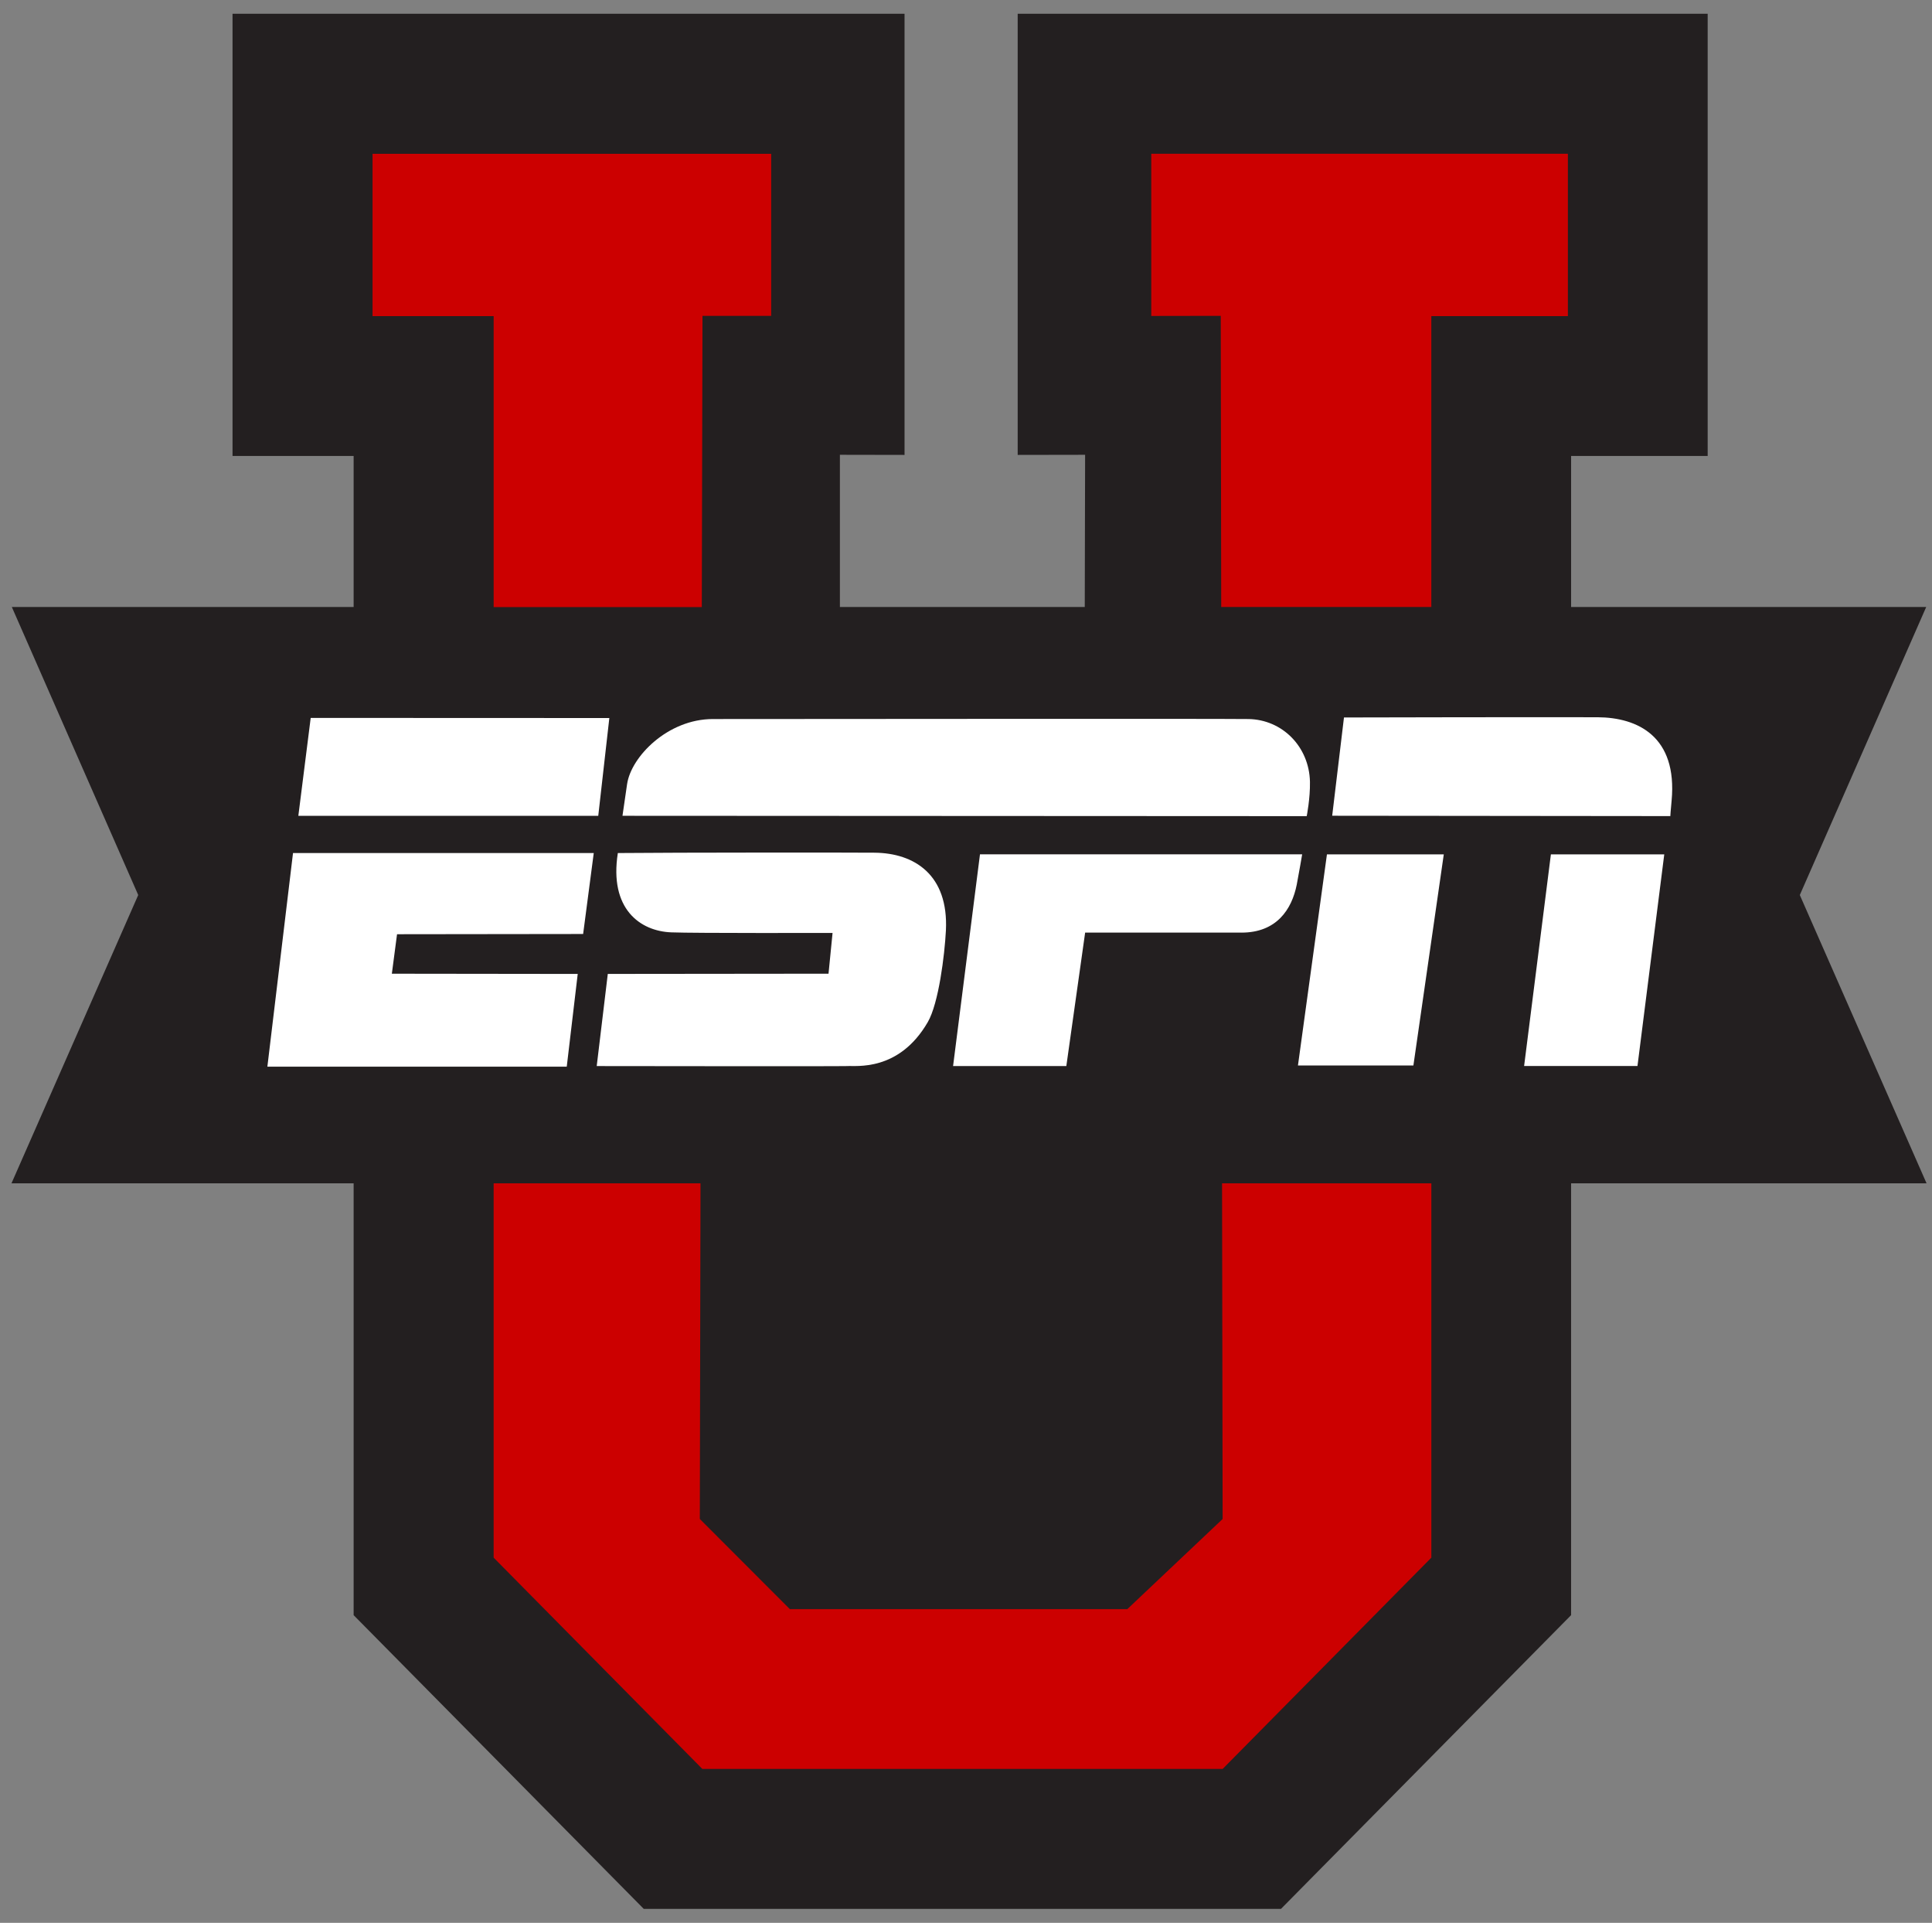 <?xml version="1.0" encoding="utf-8"?>
<!-- Generator: Adobe Illustrator 15.0.2, SVG Export Plug-In . SVG Version: 6.00 Build 0)  -->
<!DOCTYPE svg PUBLIC "-//W3C//DTD SVG 1.1//EN" "http://www.w3.org/Graphics/SVG/1.1/DTD/svg11.dtd">
<svg version="1.1" id="Layer_1" xmlns="http://www.w3.org/2000/svg" xmlns:xlink="http://www.w3.org/1999/xlink" x="0px" y="0px"
	 width="615px" height="612px" viewBox="87.5 0 615 612" enable-background="new 87.5 0 615 612" xml:space="preserve">
<rect x="87.5" y="0" width="615" height="612" fill="#808080" stroke="none"/>
<path fill="#231F20" d="M700.769,376.631l-40.349-91.764l40.239-91.68H587.618v-48.063h43.474V4.375h-14.846H411.453v140.413
	l21.461-0.037c0,0-0.037,19.328-0.11,48.434h-77.946v-48.434l20.579,0.037V4.375H161.522v140.748h38.549v48.063H91.262l40.239,91.68
	l-40.349,91.764h108.917v137.438l92.35,93.485h202.845l92.35-93.485V376.631h113.148"/>
<path fill="#CC0000" d="M543.119,100.609h43.474V48.936h-132.62v51.625l22.122-0.037l0.146,92.673h66.882v-92.601L543.119,100.609z
	 M476.695,483.456l-30.354,28.699H338.931l-28.664-28.699l0.22-106.825h-65.85v119.137l66.436,67.248h165.622l66.436-67.248V376.631
	h-66.624l0.184,106.825 M310.901,193.21l0.22-92.673h21.865V48.948H206.091v51.673h38.549v92.601h66.256L310.901,193.21z"/>
<path fill="#FFFFFF" d="M267.91,339.492l3.492-29.508l-59.168-0.073l1.653-12.567l59.237-0.073l3.38-25.76h-95.732l-8.158,67.984
	h95.29 M581.184,271.935l-8.524,67.356h36.086l8.525-67.356H581.184 M547.082,271.935h-37.187l-9.225,67.177h36.748l9.67-67.177
	 M482.678,296.833c11.209,0,16.022-7.386,17.603-15.25c0.735-3.822,1.728-9.67,1.728-9.67H399.449l-8.562,67.392h36.051l5.988-42.48
	h49.756 M280.974,309.981l-3.527,29.324c0,0,77.612,0.11,79.74,0c2.609-0.22,16.426,1.947,25.65-14
	c3.455-5.953,5.365-21.277,5.77-29.215c0.845-17.602-9.958-24.584-22.747-24.694c-6.321-0.073-63.023-0.073-81.688,0.11
	c-2.793,17.749,7.056,24.878,17.051,25.245c7.129,0.294,51.3,0.184,51.3,0.184l-1.286,12.971l-70.262,0.073 M515.316,228.366
	l-3.749,31.269l107.638,0.11c0-0.257,0.073-1.286,0.404-4.888c1.911-20.547-10.877-26.5-23.555-26.572
	c-19.733-0.073-80.731,0.073-80.731,0.073 M619.213,259.754h-0.037C619.176,259.938,619.213,259.754,619.213,259.754
	 M287.119,249.546c-0.698,4.741-1.47,10.105-1.47,10.105l217.81,0.11c0,0,1.139-5.733,1.029-10.95
	c-0.258-11.171-8.783-19.771-19.55-19.955c-10.62-0.147-152.761,0-170.511,0c-14.368,0-26.017,11.977-27.303,20.688
	 M277.939,259.659l3.527-31.125l-95.063-0.037l-3.933,31.162h95.471"/>
</svg>
